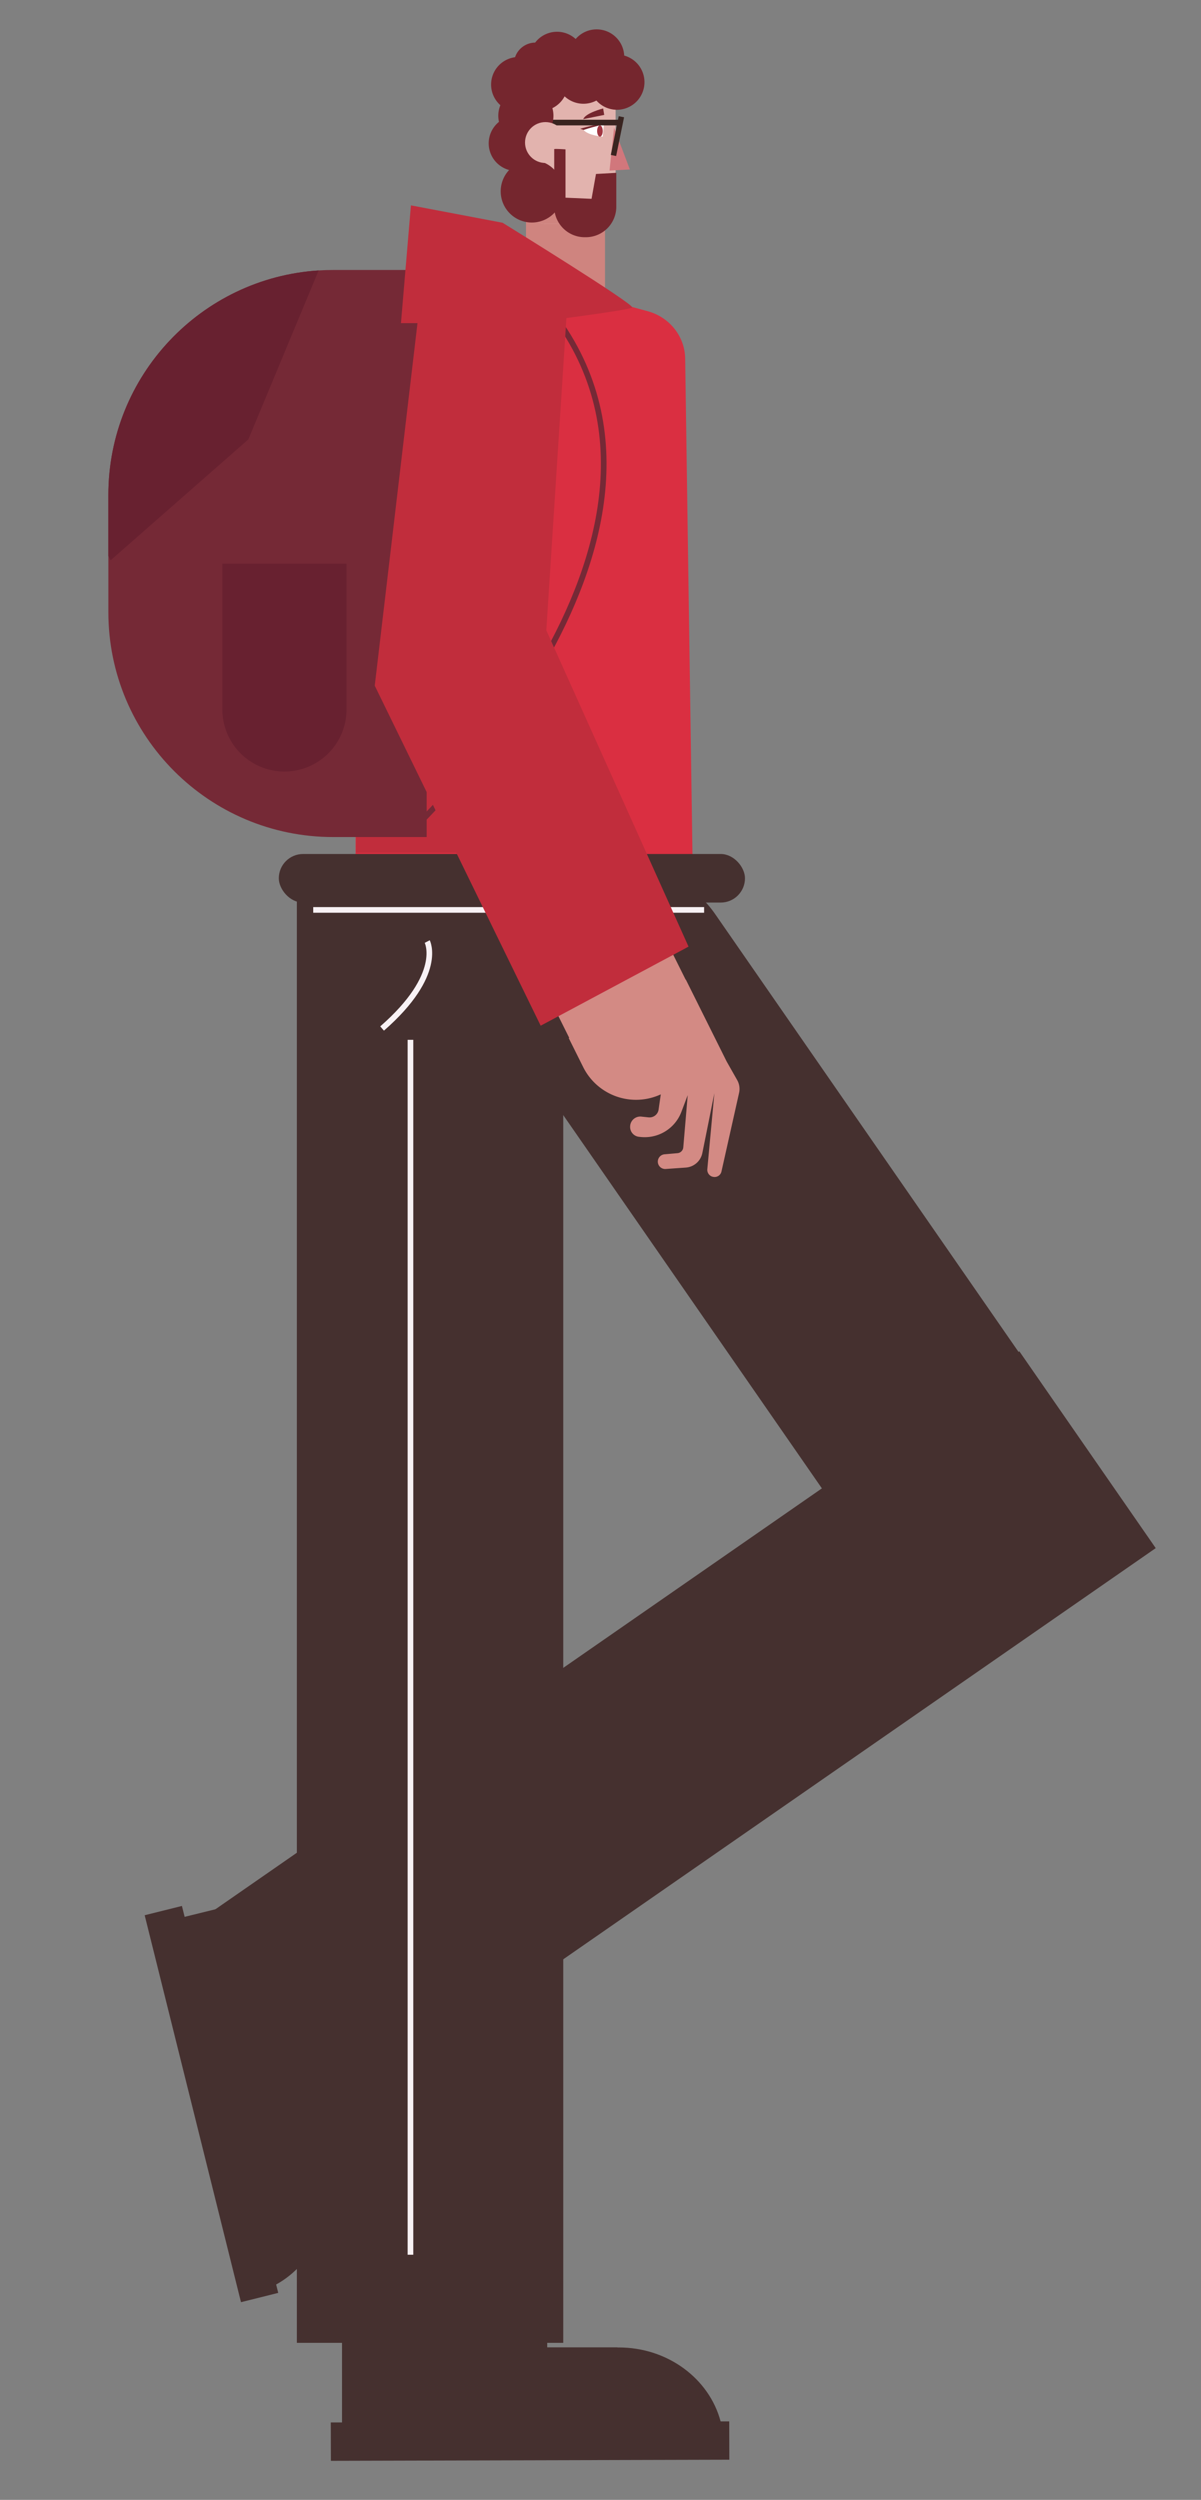 <svg id="Capa_1" data-name="Capa 1" xmlns="http://www.w3.org/2000/svg" viewBox="0 0 1064 2213"><rect x="0" y="0" width="1064" height="2213" fill="#808080" stroke="none"/><title>Mesa de trabajo 8</title><rect x="492.46" y="1092.29" width="212" height="888.42" transform="translate(1520.04 169.14) rotate(55.26)" fill="#45302f"/><path d="M246.49,2029.77l-1.85-7.42c34.19-18.74,52.48-61.09,41.91-103.55l-.2-.79.09-.08-14.88-60.41,36.9-9.08-74.53-168.87-70.35,17.32-2.41-9.65-33,8.22L213.5,2038Z" fill="#45302f"/><rect x="263" y="772" width="236" height="1302" fill="#45302f"/><path d="M378.5,833.5s15,29-40,77" fill="none" stroke="#f8f2f5" stroke-miterlimit="10" stroke-width="5"/><line x1="363.64" y1="920.5" x2="363.64" y2="1996" fill="none" stroke="#f8f2f5" stroke-miterlimit="10" stroke-width="5"/><rect x="466" y="178" width="70" height="121" fill="#cf847f"/><path d="M602.49,723.47h116.6a95.4,95.4,0,0,1,95.4,95.4V1483a0,0,0,0,1,0,0h-212a0,0,0,0,1,0,0V723.47A0,0,0,0,1,602.49,723.47Z" transform="translate(-502.39 600.39) rotate(-34.74)" fill="#45302f"/><path d="M614,791H315l.42-343.89.16-131.7a44.11,44.11,0,0,1,25.53-39.63h0a47.2,47.2,0,0,1,9.33-3.25l3.66-.85,72.62-17,.15,0H497l.31.09L572,275l1.72.46c.46.13.91.26,1.36.41h0c18.72,5.66,31.65,22.39,31.93,41.51l1.34,90.54L609.76,504l.86,58.34Z" fill="#da2f41"/><line x1="277.5" y1="805.5" x2="623.79" y2="805.5" fill="none" stroke="#f8f2f5" stroke-miterlimit="10" stroke-width="5"/><polygon points="316.15 459.76 447.32 754.89 315.44 754.89 316.15 459.76" fill="#c12d3c"/><path d="M545.39,95.59v77.29a25.36,25.36,0,0,1-22.9,25.22c-.81.08-1.62.12-2.44.12H485.21a25.24,25.24,0,0,1-18-7.49l-.49-.51a25.25,25.25,0,0,1-6.86-17.34V95.59a25.33,25.33,0,0,1,25.34-25.33h34.84A25.34,25.34,0,0,1,545.39,95.59Z" fill="#e2b3ae"/><path d="M516.71,105.48l18.58-3.76L534.35,96S518.7,100,516.71,105.48Z" fill="#75262e"/><rect x="247" y="756" width="413" height="43" rx="21.5" fill="#45302f"/><path d="M476,468a5.12,5.12,0,0,1,1.32.63C476,468.14,475.51,467.92,476,468Z" fill="#c12d3c"/><path d="M646.05,2143.52l-7.65,0c-10-37.67-46.77-65.56-90.53-65.44h-.81l-.06-.1H484.79v-38L303,2072v72.45l-9.95,0,.09,34,353-1Z" fill="#45302f"/><polygon points="544 113 558 150 540 151 544 113" fill="#d1777c"/><path d="M517,115s13-5,18-5l-1,11S521,120,517,115Z" fill="#fff"/><path d="M535,110c0,.22-6.12,1.24-18,5l-3-1S531,109,535,110Z" fill="#75262e"/><ellipse cx="531.5" cy="116" rx="2.5" ry="5" fill="#a23541"/><polygon points="548.14 102.87 547.5 106 458 106 458 111 546.48 111 541.13 137.16 545.86 138.13 552.87 103.84 548.14 102.87" fill="#392420"/><path d="M503,195l-.29,3.22h-17.5a25.24,25.24,0,0,1-18-7.49l-.49-.51a25.25,25.25,0,0,1-6.86-17.34v-6.46L492,158.85Z" fill="#cf847f"/><path d="M553,49.14A24.44,24.44,0,0,0,528.55,26h0A24.39,24.39,0,0,0,510,34.54a24.35,24.35,0,0,0-16.5-6.42h0a24.37,24.37,0,0,0-19.38,9.58A19.09,19.09,0,0,0,456.3,50.65a24.42,24.42,0,0,0-13,42.48,24.39,24.39,0,0,0-1.85,9.34,24.12,24.12,0,0,0,.61,5.41,24.43,24.43,0,0,0,9,42.62A27.61,27.61,0,0,0,471.2,197h0a27.62,27.62,0,0,0,5.18-54.74,24.38,24.38,0,0,0,4.83-20.77,24.39,24.39,0,0,0,8.16-25.75A24.47,24.47,0,0,0,500.2,85.27a24.33,24.33,0,0,0,16.67,6.58h0A24.35,24.35,0,0,0,528.37,89a24.36,24.36,0,0,0,18.24,8.18h0a24.43,24.43,0,0,0,6.34-48Z" fill="#75262e"/><circle cx="483.24" cy="126.18" r="18.1" fill="#e2b3ae"/><path d="M491,132v51h0a27,27,0,0,0,27,27h1a27,27,0,0,0,27-27V153l-18,1-3.92,22L501,175V132.22S491.43,131.57,491,132Z" fill="#75262e"/><path d="M595,2149c-.19.19-.56.07-1.08-.34C594.75,2148.77,595.12,2148.88,595,2149Z" fill="#45302f"/><path d="M378,239V741H295.19C185.18,741,96,651.82,96,541.81V438.19c0-105.68,82.3-192.14,186.31-198.78q6.39-.41,12.88-.41Z" fill="#752936"/><path d="M197,499H307a0,0,0,0,1,0,0V628a55,55,0,0,1-55,55h0a55,55,0,0,1-55-55V499A0,0,0,0,1,197,499Z" fill="#682130"/><path d="M282.31,239.41,220,389,98,496c-.69-1.25-1.36-2.51-2-3.79v-54C96,332.51,178.3,246.05,282.31,239.41Z" fill="#682130"/><path d="M366,734S661.77,455,470.39,255L294,301" fill="none" stroke="#752936" stroke-miterlimit="10" stroke-width="5"/><path d="M467.66,286l-112.44.07,8.83-104.27,81.21,15.4s117.58,72.52,114.79,75.05S467.66,286,467.66,286Z" fill="#c12d3c"/><path d="M653.1,956.15l-9.34-16.47,0,0-36.15-72.48-.16.08L455.5,562.5a57.67,57.67,0,0,0-77.34-25.87c-.45.22-.88.45-1.33.68l-.45.25a57.29,57.29,0,0,0-19.85,17.76A58.14,58.14,0,0,0,349.2,570a57.53,57.53,0,0,0,3.09,44l152,304.75-.43.22,12.81,25.69a52.29,52.29,0,0,0,68.74,24.11l-2,13.88a8.12,8.12,0,0,1-8.84,6.5l-6.4-.68a9,9,0,0,0-9.87,8l0,.22a8.74,8.74,0,0,0,7.71,9.65l1.29.14a34.73,34.73,0,0,0,36.37-22.23l5.6-14.79-3.93,46.24a5.64,5.64,0,0,1-5.14,5.14l-11.5,1a6.52,6.52,0,0,0,1,13l17.86-1.25a16.1,16.1,0,0,0,14.67-12.88l10.66-53s-4.71,50.66-6.26,67.28a6.37,6.37,0,0,0,4.57,6.7l.14,0a6.21,6.21,0,0,0,7.82-4.59l15.62-69.66A15.87,15.87,0,0,0,653.1,956.15Z" fill="#d38a84"/><path d="M610,838l-70.22,37.52L479,908,332,607l40-339c19.19-26.07,41.65-33.91,62.51-33.32C471.26,235.73,503,263,503,263L484,558Z" fill="#c12d3c"/></svg>
